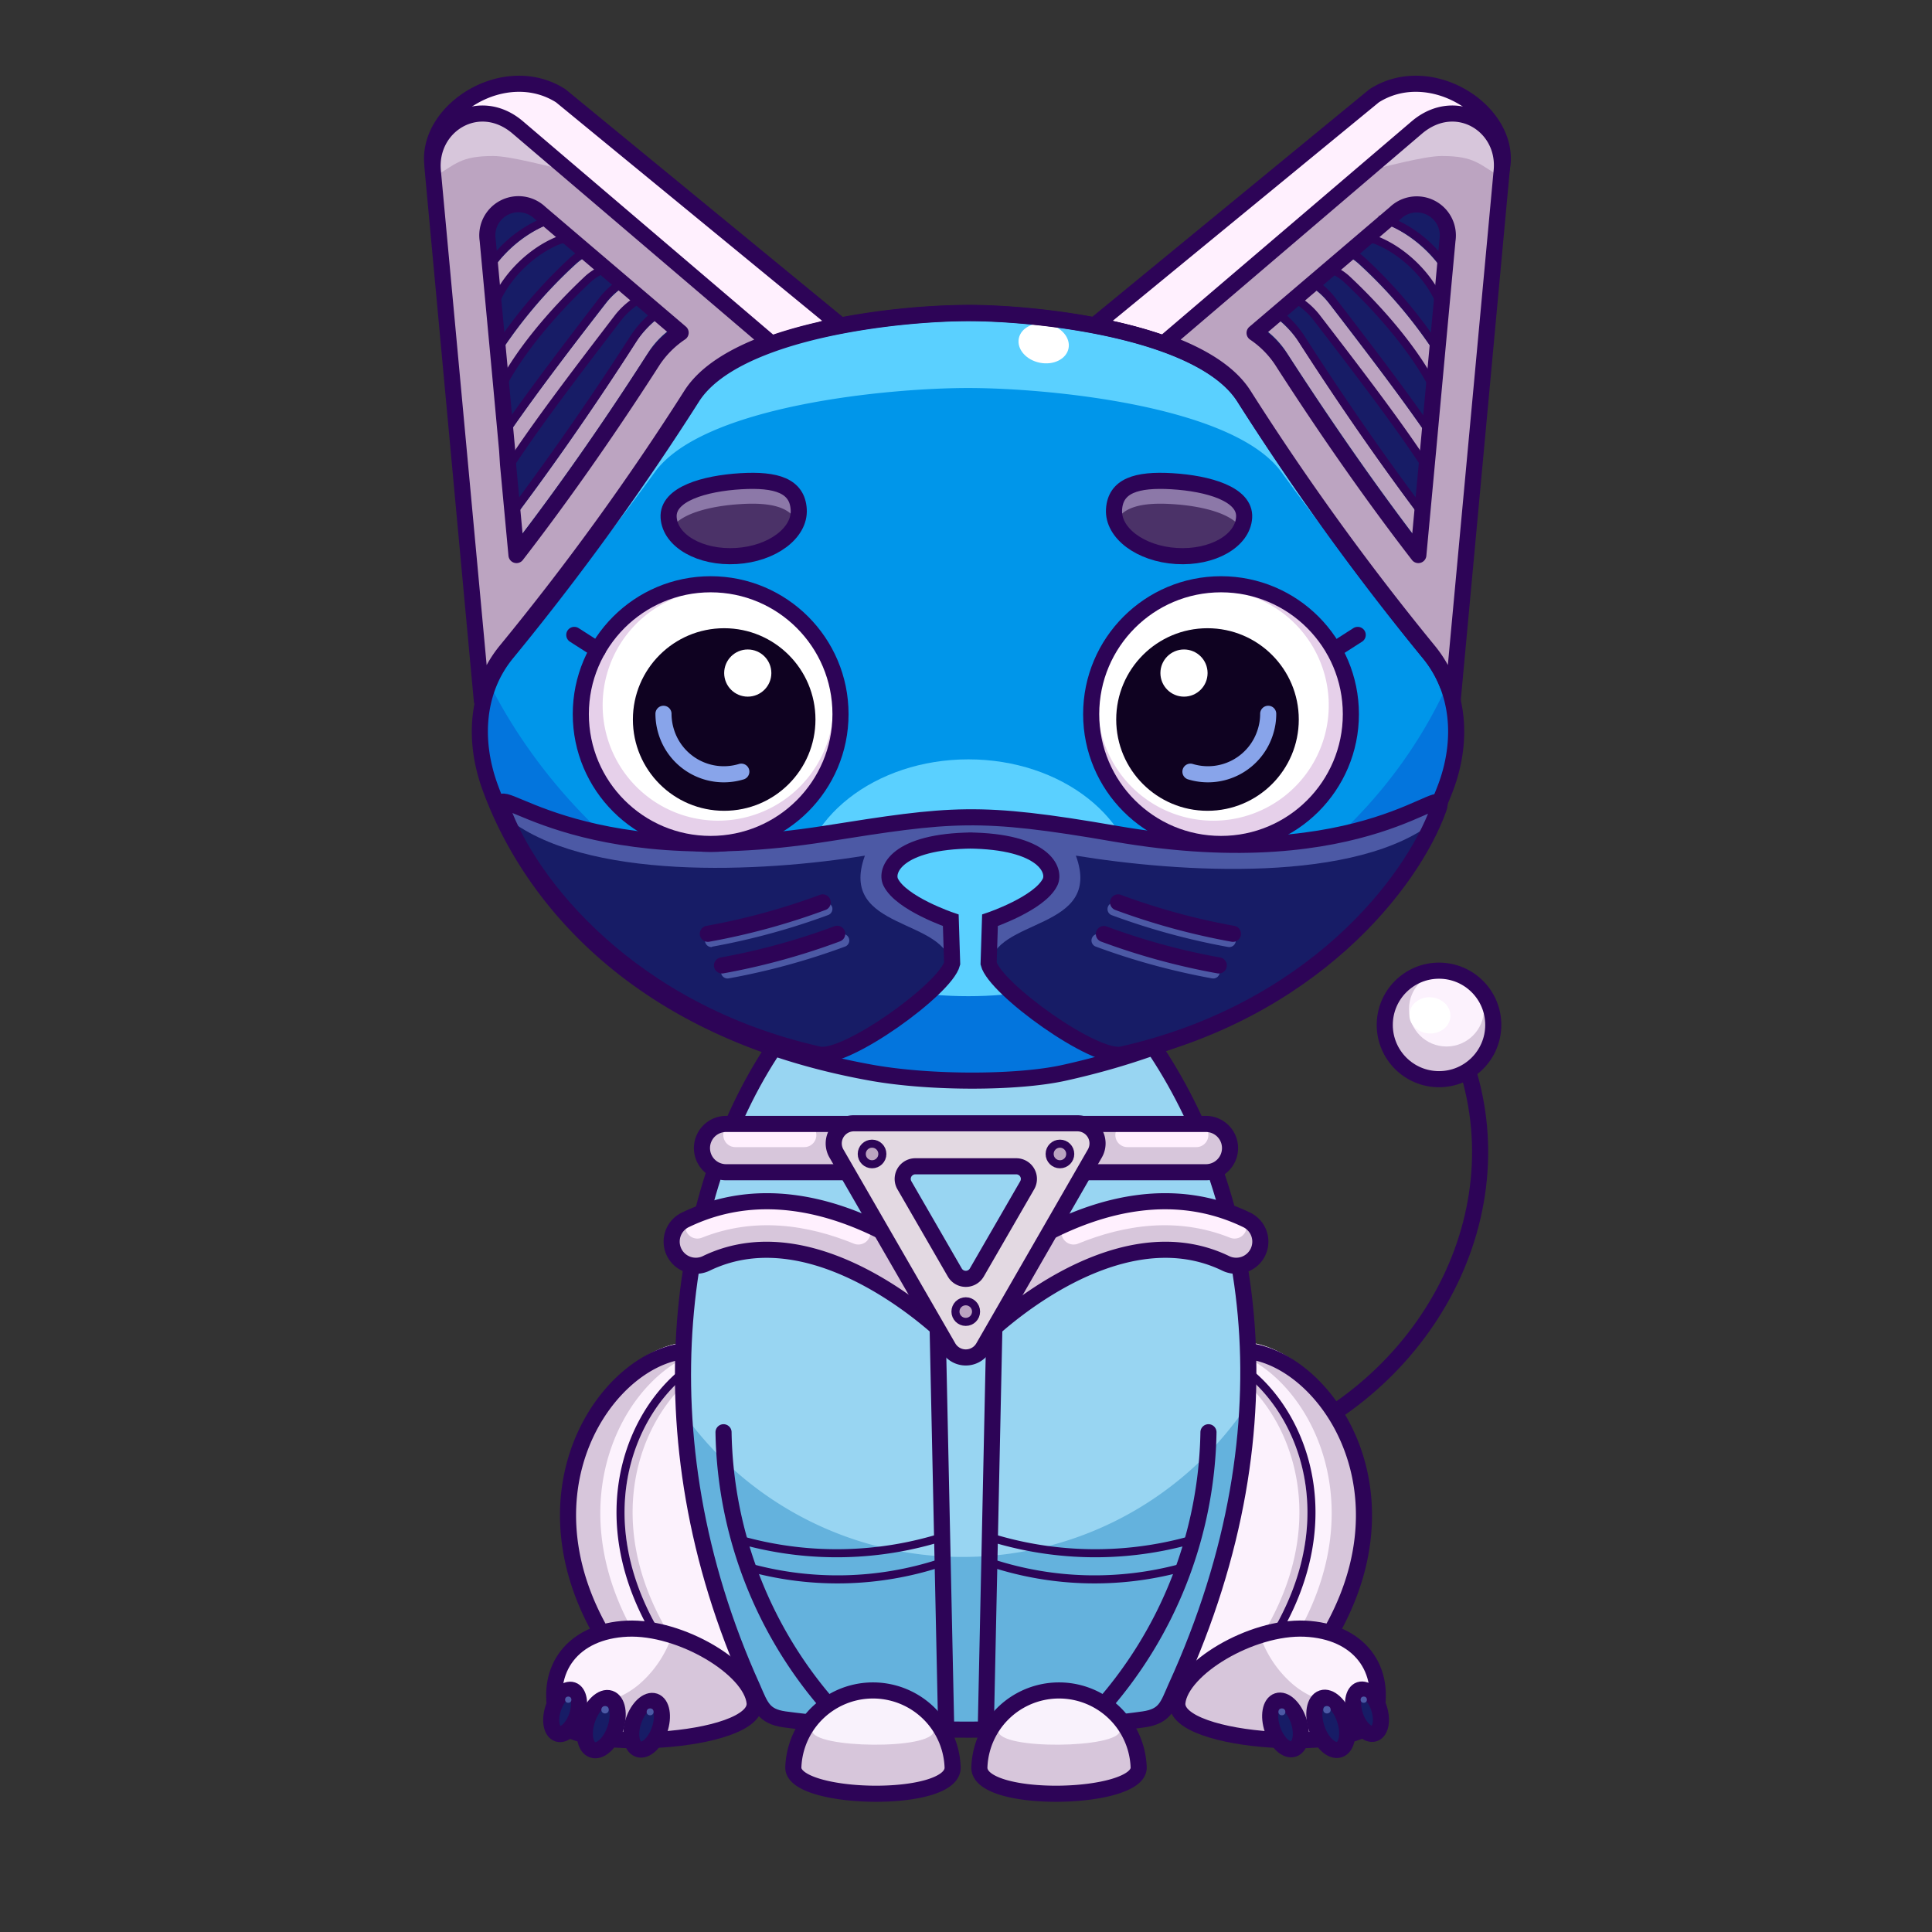 <svg xmlns="http://www.w3.org/2000/svg" viewBox="0 0 240 240">
  <rect x="0" y="0" width="240" height="240" fill="#333333" stroke="none"/>
  <svg id="tail" xmlns="http://www.w3.org/2000/svg" viewBox="0 0 240 240"><defs><style>.prefix_2Thpm7TOFZ_cls-1{fill:#d7c6db;}.prefix_2Thpm7TOFZ_cls-2{fill:#fcf2fd;}.prefix_2Thpm7TOFZ_cls-3{fill:#fff;}.prefix_2Thpm7TOFZ_cls-4{fill:none;stroke:#2d0457;stroke-miterlimit:10;stroke-width:2px;}</style></defs><g id="_02" data-name="02"><circle class="prefix_2Thpm7TOFZ_cls-1" cx="178.76" cy="127.38" r="6.74"/><circle class="prefix_2Thpm7TOFZ_cls-2" cx="179.69" cy="125.34" r="4.66"/><ellipse class="prefix_2Thpm7TOFZ_cls-3" cx="177.61" cy="126.13" rx="2.25" ry="2.55" transform="translate(39.68 294.73) rotate(-86.09)"/><path class="prefix_2Thpm7TOFZ_cls-4" d="M182.23,132.61c6.3,19.7-6.17,41.33-27.5,48.16"/><circle class="prefix_2Thpm7TOFZ_cls-4" cx="178.76" cy="127.32" r="6.74"/></g></svg>
<svg id="ears" xmlns="http://www.w3.org/2000/svg" viewBox="0 0 240 240"><defs><style>.prefix_9sUIyEzB4o_cls-1{fill:#fff0fe;}.prefix_9sUIyEzB4o_cls-2,.prefix_9sUIyEzB4o_cls-6,.prefix_9sUIyEzB4o_cls-7,.prefix_9sUIyEzB4o_cls-8{fill:none;stroke-linejoin:round;}.prefix_9sUIyEzB4o_cls-2,.prefix_9sUIyEzB4o_cls-7,.prefix_9sUIyEzB4o_cls-8{stroke:#2d0457;}.prefix_9sUIyEzB4o_cls-2,.prefix_9sUIyEzB4o_cls-6,.prefix_9sUIyEzB4o_cls-7{stroke-linecap:round;}.prefix_9sUIyEzB4o_cls-2,.prefix_9sUIyEzB4o_cls-6{stroke-width:2px;}.prefix_9sUIyEzB4o_cls-3{fill:#bca4c1;}.prefix_9sUIyEzB4o_cls-4{fill:#d7c6db;}.prefix_9sUIyEzB4o_cls-5{fill:#171c66;}.prefix_9sUIyEzB4o_cls-6{stroke:#bca4c1;}</style></defs><g id="_05" data-name="05"><path class="prefix_9sUIyEzB4o_cls-1" d="M170.7,11.9,135.94,40.44c7.8,1.49,15.6,4.21,18.59,8.89a328.35,328.35,0,0,0,22.12,30.74l10-59.67C187.34,13.62,177.61,7.48,170.7,11.9Z"/><path class="prefix_9sUIyEzB4o_cls-2" d="M170.7,11.9,135.94,40.44c7.8,1.49,15.6,4.21,18.59,8.89a328.35,328.35,0,0,0,22.12,30.74l10-59.67C187.34,13.62,177.61,7.48,170.7,11.9Z"/><path class="prefix_9sUIyEzB4o_cls-3" d="M176,15.84,144.89,42.39l0,.18c4.25,1.56,7.81,3.67,9.61,6.5a326.53,326.53,0,0,0,22.95,31.76,14.48,14.48,0,0,1,3,6.23l6.08-65.7C187.19,15.59,180.89,11.68,176,15.84Z"/><path class="prefix_9sUIyEzB4o_cls-4" d="M179.1,19.38c4.14,0,4.66,1.06,7.42,2.65l.06-.67c.61-5.77-5.69-9.68-10.55-5.52l-6.27,5.35C171.91,20.79,176.84,19.38,179.1,19.38Z"/><path class="prefix_9sUIyEzB4o_cls-2" d="M176,15.84,144.89,42.39l0,.18c4.25,1.56,7.81,3.67,9.61,6.5a326.53,326.53,0,0,0,22.95,31.76,14.48,14.48,0,0,1,3,6.23l6.08-65.7C187.19,15.59,180.89,11.68,176,15.84Z"/><path class="prefix_9sUIyEzB4o_cls-5" d="M159.19,44.7c6.42,10,12.26,18.12,17,24.25l3.62-39.13a3.86,3.86,0,0,0-6.48-3.39l-17.48,14.9A12.27,12.27,0,0,1,159.19,44.7Z"/><path class="prefix_9sUIyEzB4o_cls-6" d="M170.78,28.51a4.41,4.41,0,0,1,1.15.27A15.28,15.28,0,0,1,179,35.1"/><path class="prefix_9sUIyEzB4o_cls-6" d="M166.36,32.41a6.16,6.16,0,0,1,1.77,1.12,57.42,57.42,0,0,1,10,12"/><path class="prefix_9sUIyEzB4o_cls-6" d="M162.11,36.31a8.65,8.65,0,0,1,2.21,2c5,6.5,9.65,12.58,13.05,17.66"/><path class="prefix_9sUIyEzB4o_cls-6" d="M157.55,40a11.92,11.92,0,0,1,3,3.07c6,9.29,11.41,16.94,15.93,22.89"/><path class="prefix_9sUIyEzB4o_cls-2" d="M159.19,44.7c6.42,10,12.26,18.12,17,24.25l.28-3,.77-8.27.16-1.71.93-10.12,1.48-16a3.86,3.86,0,0,0-6.48-3.39l-17.48,14.9A12.27,12.27,0,0,1,159.19,44.7Z"/><path class="prefix_9sUIyEzB4o_cls-7" d="M169.4,29.59a4.63,4.63,0,0,1,1.69.3c3.7,1.5,7.33,5.28,8.26,9.14"/><path class="prefix_9sUIyEzB4o_cls-7" d="M165,33.31a6.86,6.86,0,0,1,2.25,1.32c4.64,4.34,9,9.57,11.17,14.19"/><path class="prefix_9sUIyEzB4o_cls-7" d="M160.66,37a9.38,9.38,0,0,1,2.81,2.34c5.53,7.18,10.62,13.84,14.07,19.22"/><path class="prefix_9sUIyEzB4o_cls-7" d="M155.82,41.33a12.27,12.27,0,0,1,3.37,3.37c6.42,10,12.26,18.12,17,24.25"/><path class="prefix_9sUIyEzB4o_cls-8" d="M171.26,27.32a4.67,4.67,0,0,1,1.69.3,15.24,15.24,0,0,1,6.86,5.9"/><path class="prefix_9sUIyEzB4o_cls-8" d="M166.89,31a6.86,6.86,0,0,1,2.25,1.32,59.53,59.53,0,0,1,9.55,11.26"/><path class="prefix_9sUIyEzB4o_cls-8" d="M162.52,34.77a9.38,9.38,0,0,1,2.81,2.34c4.61,6,8.91,11.61,12.21,16.42"/><path class="prefix_9sUIyEzB4o_cls-8" d="M158.15,38.49a12.45,12.45,0,0,1,3.38,3.37c5.7,8.9,10.95,16.29,15.35,22.13"/><path class="prefix_9sUIyEzB4o_cls-1" d="M69.66,11.9l34.76,28.54c-7.8,1.49-15.6,4.21-18.59,8.89A328.35,328.35,0,0,1,63.71,80.07l-10-59.67C53,13.62,62.74,7.48,69.66,11.9Z"/><path class="prefix_9sUIyEzB4o_cls-2" d="M69.66,11.9l34.76,28.54c-7.8,1.49-15.6,4.21-18.59,8.89A328.35,328.35,0,0,1,63.71,80.07l-10-59.67C53,13.62,62.74,7.48,69.66,11.9Z"/><path class="prefix_9sUIyEzB4o_cls-3" d="M64.33,15.84,95.47,42.39l0,.18c-4.25,1.56-7.81,3.67-9.61,6.5a324.49,324.49,0,0,1-23,31.76,14.71,14.71,0,0,0-3,6.23l-6.08-65.7C53.17,15.59,59.47,11.68,64.33,15.84Z"/><path class="prefix_9sUIyEzB4o_cls-4" d="M61.26,19.38c-4.14,0-4.67,1.06-7.42,2.65l-.07-.67c-.6-5.77,5.7-9.68,10.56-5.52l6.27,5.35C68.45,20.79,63.52,19.38,61.26,19.38Z"/><path class="prefix_9sUIyEzB4o_cls-2" d="M64.33,15.84,95.47,42.39l0,.18c-4.25,1.56-7.81,3.67-9.61,6.5a324.49,324.49,0,0,1-23,31.76,14.71,14.71,0,0,0-3,6.23l-6.08-65.7C53.17,15.59,59.47,11.68,64.33,15.84Z"/><path class="prefix_9sUIyEzB4o_cls-5" d="M81.16,44.7c-6.41,10-12.26,18.12-17,24.25L60.57,29.82a3.87,3.87,0,0,1,6.49-3.39l17.48,14.9A12.45,12.45,0,0,0,81.16,44.7Z"/><path class="prefix_9sUIyEzB4o_cls-6" d="M69.58,28.51a4.58,4.58,0,0,0-1.16.27,15.31,15.31,0,0,0-7.1,6.32"/><path class="prefix_9sUIyEzB4o_cls-6" d="M74,32.41a6.16,6.16,0,0,0-1.77,1.12,57.42,57.42,0,0,0-10,12"/><path class="prefix_9sUIyEzB4o_cls-6" d="M78.25,36.31a8.65,8.65,0,0,0-2.21,2C71,44.78,66.39,50.86,63,55.94"/><path class="prefix_9sUIyEzB4o_cls-6" d="M82.81,40a11.75,11.75,0,0,0-3,3.07C73.9,52.32,68.43,60,63.92,65.92"/><path class="prefix_9sUIyEzB4o_cls-2" d="M81.16,44.7c-6.41,10-12.26,18.12-17,24.25l-.28-3-.77-8.27L63,55.94l-.93-10.12-1.49-16a3.87,3.87,0,0,1,6.49-3.39l17.48,14.9A12.45,12.45,0,0,0,81.16,44.7Z"/><path class="prefix_9sUIyEzB4o_cls-7" d="M71,29.59a4.63,4.63,0,0,0-1.69.3c-3.7,1.5-7.33,5.28-8.26,9.14"/><path class="prefix_9sUIyEzB4o_cls-7" d="M75.33,33.31a6.76,6.76,0,0,0-2.25,1.32c-4.64,4.34-9,9.57-11.17,14.19"/><path class="prefix_9sUIyEzB4o_cls-7" d="M79.7,37a9.56,9.56,0,0,0-2.82,2.34C71.35,46.56,66.27,53.22,62.82,58.6"/><path class="prefix_9sUIyEzB4o_cls-7" d="M84.54,41.33a12.45,12.45,0,0,0-3.38,3.37c-6.41,10-12.26,18.12-17,24.25"/><path class="prefix_9sUIyEzB4o_cls-8" d="M69.1,27.32a4.63,4.63,0,0,0-1.69.3,15.24,15.24,0,0,0-6.86,5.9"/><path class="prefix_9sUIyEzB4o_cls-8" d="M73.47,31a6.86,6.86,0,0,0-2.25,1.32,59.53,59.53,0,0,0-9.55,11.26"/><path class="prefix_9sUIyEzB4o_cls-8" d="M77.84,34.77A9.56,9.56,0,0,0,75,37.11c-4.6,6-8.9,11.61-12.2,16.42"/><path class="prefix_9sUIyEzB4o_cls-8" d="M82.21,38.49a12.45,12.45,0,0,0-3.38,3.37c-5.7,8.9-11,16.29-15.35,22.13"/></g></svg>
<svg id="legs" xmlns="http://www.w3.org/2000/svg" viewBox="0 0 240 240"><defs><style>.prefix_Eybd4-OdcC_cls-1{fill:#fcf2fd;}.prefix_Eybd4-OdcC_cls-2{fill:#d7c6db;}.prefix_Eybd4-OdcC_cls-3,.prefix_Eybd4-OdcC_cls-4,.prefix_Eybd4-OdcC_cls-5{fill:none;}.prefix_Eybd4-OdcC_cls-3,.prefix_Eybd4-OdcC_cls-5{stroke:#2d0457;stroke-linecap:round;stroke-linejoin:round;}.prefix_Eybd4-OdcC_cls-3{stroke-width:2px;}.prefix_Eybd4-OdcC_cls-4{stroke:#d7c6db;stroke-miterlimit:10;}.prefix_Eybd4-OdcC_cls-6{fill:#171c66;}.prefix_Eybd4-OdcC_cls-7{fill:#4c59a5;}</style></defs><g id="_03" data-name="03"><path class="prefix_Eybd4-OdcC_cls-1" d="M160.75,208.21c.47-.56.92-1.11,1.34-1.67l.49-.65c.24-.32.48-.64.7-1s.41-.58.6-.87.25-.38.37-.58c11.69-18.21,1.29-34.49-8.23-36.54a16.75,16.75,0,0,0-3.92-.37h0q-.47,0-.93,0L138.1,208l22.64.21h0Z"/><path class="prefix_Eybd4-OdcC_cls-2" d="M156,166.93a16.75,16.75,0,0,0-3.92-.37q-.47,0-.93,0l-.29.94c.51.06,1,.14,1.53.25,9.24,2.05,19.35,18.34,8,36.55-.12.19-.24.39-.37.58s-.38.58-.58.87-.44.64-.68,1l-.47.65-.62.79,3.05,0h0c.47-.56.92-1.11,1.34-1.67l.49-.65c.24-.32.48-.64.7-1s.41-.58.6-.87.25-.38.37-.58C175.94,185.26,165.54,169,156,166.93Z"/><path class="prefix_Eybd4-OdcC_cls-3" d="M151.17,167.62A17.23,17.23,0,0,1,156,168c10.34,2.23,21.75,21.25,4.72,41.29"/><path class="prefix_Eybd4-OdcC_cls-4" d="M143.63,167.3a17.26,17.26,0,0,1,4.85.34c10.33,2.23,21.75,21.25,4.72,41.29"/><path class="prefix_Eybd4-OdcC_cls-5" d="M144.63,167.3a17.26,17.26,0,0,1,4.85.34c10.33,2.23,21.75,21.25,4.72,41.29"/><path class="prefix_Eybd4-OdcC_cls-1" d="M146.26,211.49c-.55,5.19,23.32,6.45,24.52,1.91,1.6-6.11-2-10.78-8.68-11.08S146.71,207.29,146.26,211.49Z"/><path class="prefix_Eybd4-OdcC_cls-2" d="M156.52,203.16a13.86,13.86,0,0,0,4.13,6.11c3.33,2.77,7.48,3,10.46.53a10.59,10.59,0,0,1-.33,3.6c-1.2,4.54-25.07,3.28-24.52-1.91C146.59,208.42,151.38,204.78,156.52,203.16Z"/><path class="prefix_Eybd4-OdcC_cls-3" d="M146.26,211.49c-.55,5.19,23.32,6.45,24.52,1.91,1.6-6.11-2-10.78-8.68-11.08S146.71,207.29,146.26,211.49Z"/><ellipse class="prefix_Eybd4-OdcC_cls-6" cx="169.8" cy="212.65" rx="1.55" ry="2.86" transform="translate(-59.02 65.37) rotate(-18.63)"/><ellipse class="prefix_Eybd4-OdcC_cls-3" cx="169.8" cy="212.65" rx="1.55" ry="2.86" transform="translate(-59.02 65.37) rotate(-18.63)"/><circle class="prefix_Eybd4-OdcC_cls-7" cx="169.41" cy="211.14" r="0.39"/><ellipse class="prefix_Eybd4-OdcC_cls-6" cx="159.68" cy="214.3" rx="1.71" ry="3.14" transform="translate(-60.08 62.22) rotate(-18.63)"/><ellipse class="prefix_Eybd4-OdcC_cls-3" cx="159.68" cy="214.3" rx="1.71" ry="3.14" transform="translate(-60.08 62.22) rotate(-18.63)"/><circle class="prefix_Eybd4-OdcC_cls-7" cx="159.24" cy="212.65" r="0.43"/><ellipse class="prefix_Eybd4-OdcC_cls-6" cx="165.3" cy="214.16" rx="1.83" ry="3.37" transform="translate(-59.74 64.01) rotate(-18.63)"/><ellipse class="prefix_Eybd4-OdcC_cls-3" cx="165.3" cy="214.16" rx="1.83" ry="3.37" transform="translate(-59.74 64.01) rotate(-18.63)"/><circle class="prefix_Eybd4-OdcC_cls-7" cx="164.84" cy="212.39" r="0.46"/><path class="prefix_Eybd4-OdcC_cls-1" d="M79.25,208.21c-.47-.56-.92-1.11-1.34-1.67l-.49-.65c-.24-.32-.48-.64-.7-1s-.41-.58-.6-.87-.25-.38-.37-.58C64.06,185.26,74.46,169,84,166.93a16.75,16.75,0,0,1,3.92-.37h0q.46,0,.93,0L101.9,208l-22.64.21h0Z"/><path class="prefix_Eybd4-OdcC_cls-2" d="M84,166.93a16.75,16.75,0,0,1,3.92-.37q.46,0,.93,0l.29.94c-.51.06-1,.14-1.53.25-9.24,2.05-19.35,18.34-8,36.55.12.19.24.39.37.58s.38.58.58.87.44.64.68,1l.47.65.62.79-3,0h0c-.47-.56-.92-1.11-1.34-1.67l-.49-.65c-.24-.32-.48-.64-.7-1s-.41-.58-.6-.87-.25-.38-.37-.58C64.06,185.26,74.46,169,84,166.93Z"/><path class="prefix_Eybd4-OdcC_cls-3" d="M88.83,167.62A17.23,17.23,0,0,0,84,168c-10.34,2.23-21.75,21.25-4.72,41.29"/><path class="prefix_Eybd4-OdcC_cls-4" d="M96.37,167.3a17.26,17.26,0,0,0-4.85.34c-10.33,2.23-21.75,21.25-4.72,41.29"/><path class="prefix_Eybd4-OdcC_cls-5" d="M95.37,167.3a17.26,17.26,0,0,0-4.85.34c-10.33,2.23-21.75,21.25-4.72,41.29"/><path class="prefix_Eybd4-OdcC_cls-1" d="M93.74,211.49c.55,5.19-23.32,6.45-24.52,1.91-1.6-6.11,2-10.78,8.68-11.08S93.29,207.29,93.74,211.49Z"/><path class="prefix_Eybd4-OdcC_cls-2" d="M83.48,203.16a13.86,13.86,0,0,1-4.13,6.11c-3.33,2.77-7.48,3-10.46.53a10.59,10.59,0,0,0,.33,3.6c1.2,4.54,25.07,3.28,24.52-1.91C93.41,208.42,88.62,204.78,83.48,203.16Z"/><path class="prefix_Eybd4-OdcC_cls-3" d="M93.74,211.49c.55,5.19-23.32,6.45-24.52,1.91-1.6-6.11,2-10.78,8.68-11.08S93.29,207.29,93.74,211.49Z"/><ellipse class="prefix_Eybd4-OdcC_cls-6" cx="70.2" cy="212.65" rx="2.86" ry="1.55" transform="translate(-153.73 211.25) rotate(-71.37)"/><ellipse class="prefix_Eybd4-OdcC_cls-3" cx="70.2" cy="212.65" rx="2.86" ry="1.55" transform="translate(-153.73 211.25) rotate(-71.37)"/><circle class="prefix_Eybd4-OdcC_cls-7" cx="70.59" cy="211.14" r="0.39"/><ellipse class="prefix_Eybd4-OdcC_cls-6" cx="80.32" cy="214.3" rx="3.14" ry="1.71" transform="translate(-148.41 221.97) rotate(-71.37)"/><ellipse class="prefix_Eybd4-OdcC_cls-3" cx="80.32" cy="214.3" rx="3.14" ry="1.71" transform="translate(-148.41 221.97) rotate(-71.37)"/><circle class="prefix_Eybd4-OdcC_cls-7" cx="80.76" cy="212.65" r="0.43"/><ellipse class="prefix_Eybd4-OdcC_cls-6" cx="74.7" cy="214.16" rx="3.37" ry="1.83" transform="translate(-152.11 216.55) rotate(-71.37)"/><ellipse class="prefix_Eybd4-OdcC_cls-3" cx="74.7" cy="214.16" rx="3.37" ry="1.83" transform="translate(-152.11 216.55) rotate(-71.37)"/><circle class="prefix_Eybd4-OdcC_cls-7" cx="75.16" cy="212.39" r="0.46"/></g></svg>
<svg id="body" xmlns="http://www.w3.org/2000/svg" viewBox="0 0 240 240"><defs><style>.prefix_ktMjQWmqav_cls-1{fill:#98d5f2;}.prefix_ktMjQWmqav_cls-2{fill:#64b2dd;}.prefix_ktMjQWmqav_cls-3{fill:none;stroke:#2d0457;stroke-linecap:round;stroke-linejoin:round;stroke-width:2px;}</style></defs><g id="_02" data-name="02"><path class="prefix_ktMjQWmqav_cls-1" d="M97.45,128.28c-12,17.69-17.3,44.53-5.5,77.82.83,2.34,1.64,6.49,4.27,6.86,12.8,1.78,36.29,1.6,47.17,0,2.63-.39,3.37-2.81,4.2-5.16,11.86-33.45,6.55-62.11-5.61-79.78"/><path class="prefix_ktMjQWmqav_cls-2" d="M119.56,193.41A42.57,42.57,0,0,1,85.3,176.14a111.33,111.33,0,0,0,6.44,30.23c.83,2.35,1.63,6.49,4.26,6.86,12.8,1.79,36.29,1.61,47.18,0,2.63-.39,3.36-2.81,4.19-5.15A112.41,112.41,0,0,0,153.91,176,42.57,42.57,0,0,1,119.56,193.41Z"/><path class="prefix_ktMjQWmqav_cls-3" d="M96.79,129.23c-12.39,17.69-17.69,48.7-3.31,80.43,1,2.28,1.34,3.56,4,3.93,13.18,1.79,33.36,1.61,44.57,0,2.7-.39,3-1.66,4-3.93,15.38-33.64,9-63-3.49-80.69"/></g></svg>
<svg id="hands" xmlns="http://www.w3.org/2000/svg" viewBox="0 0 240 240"><defs><style>.prefix_wdzPO0qKHy_cls-1,.prefix_wdzPO0qKHy_cls-2,.prefix_wdzPO0qKHy_cls-5{fill:none;stroke:#2d0457;}.prefix_wdzPO0qKHy_cls-1,.prefix_wdzPO0qKHy_cls-2{stroke-linecap:round;stroke-linejoin:round;}.prefix_wdzPO0qKHy_cls-2,.prefix_wdzPO0qKHy_cls-5{stroke-width:2px;}.prefix_wdzPO0qKHy_cls-3{fill:#d7c6db;}.prefix_wdzPO0qKHy_cls-4{fill:#f9f2fc;}.prefix_wdzPO0qKHy_cls-5{stroke-miterlimit:10;}</style></defs><g id="_02" data-name="02"><g id="_02-2" data-name="02"><path class="prefix_wdzPO0qKHy_cls-1" d="M93.4,194.8a41.14,41.14,0,0,0,23.23-.58"/><path class="prefix_wdzPO0qKHy_cls-1" d="M92.6,191.46a43.91,43.91,0,0,0,24.82-.63"/><path class="prefix_wdzPO0qKHy_cls-2" d="M103.49,212.47a52.91,52.91,0,0,1-13.61-34.55"/><path class="prefix_wdzPO0qKHy_cls-3" d="M118.34,219.58c0,4.55-19.79,4.1-19.79,0a9.9,9.9,0,0,1,19.79,0Z"/><path class="prefix_wdzPO0qKHy_cls-4" d="M116,215c0,2.43-15.09,2.19-15.09,0,0-2.92,3.37-5.28,7.54-5.28S116,212.05,116,215Z"/><path class="prefix_wdzPO0qKHy_cls-5" d="M118.34,219.58c0,4.55-19.79,4.1-19.79,0a9.9,9.9,0,0,1,19.79,0Z"/><line class="prefix_wdzPO0qKHy_cls-2" x1="116.46" y1="164.12" x2="117.56" y2="215.62"/></g><g id="_02-3" data-name="02"><path class="prefix_wdzPO0qKHy_cls-1" d="M146.6,194.8a41.14,41.14,0,0,1-23.23-.58"/><path class="prefix_wdzPO0qKHy_cls-1" d="M147.4,191.46a43.91,43.91,0,0,1-24.82-.63"/><path class="prefix_wdzPO0qKHy_cls-2" d="M136.51,212.47a52.91,52.91,0,0,0,13.61-34.55"/><path class="prefix_wdzPO0qKHy_cls-3" d="M121.66,219.58c0,4.55,19.79,4.1,19.79,0a9.9,9.9,0,0,0-19.79,0Z"/><path class="prefix_wdzPO0qKHy_cls-4" d="M124,215c0,2.43,15.09,2.19,15.09,0,0-2.92-3.37-5.28-7.54-5.28S124,212.05,124,215Z"/><path class="prefix_wdzPO0qKHy_cls-5" d="M121.66,219.58c0,4.55,19.79,4.1,19.79,0a9.9,9.9,0,0,0-19.79,0Z"/><line class="prefix_wdzPO0qKHy_cls-2" x1="123.54" y1="164.12" x2="122.44" y2="215.62"/></g></g></svg>
<svg id="necklace" xmlns="http://www.w3.org/2000/svg" viewBox="0 0 240 240"><defs><style>.prefix_yhYZ6I9-fF_cls-1{fill:#d7c6db;}.prefix_yhYZ6I9-fF_cls-2,.prefix_yhYZ6I9-fF_cls-3,.prefix_yhYZ6I9-fF_cls-6{fill:none;}.prefix_yhYZ6I9-fF_cls-2{stroke:#fff0fe;stroke-width:3px;}.prefix_yhYZ6I9-fF_cls-2,.prefix_yhYZ6I9-fF_cls-3{stroke-linecap:round;stroke-linejoin:round;}.prefix_yhYZ6I9-fF_cls-3,.prefix_yhYZ6I9-fF_cls-6{stroke:#2d0457;}.prefix_yhYZ6I9-fF_cls-3{stroke-width:2px;}.prefix_yhYZ6I9-fF_cls-4{fill:#e3d9e2;}.prefix_yhYZ6I9-fF_cls-5{fill:#bca4c1;}.prefix_yhYZ6I9-fF_cls-6{stroke-miterlimit:10;}</style></defs><g id="_06" data-name="06"><path class="prefix_yhYZ6I9-fF_cls-1" d="M120,167.06a3,3,0,0,1-2.11-.87,3,3,0,0,1,0-4.24c.77-.78,19.07-19,36.9-10.45a3,3,0,1,1-2.59,5.41c-14-6.71-29.88,9.1-30,9.26A3,3,0,0,1,120,167.06Z"/><path class="prefix_yhYZ6I9-fF_cls-2" d="M133.36,153.1c5.92-2.42,12.94-3.56,20-.74"/><path class="prefix_yhYZ6I9-fF_cls-3" d="M120,167.06a3,3,0,0,1-2.11-.87,3,3,0,0,1,0-4.24c.77-.78,19.07-19,36.9-10.45a3,3,0,1,1-2.59,5.41c-14-6.71-29.88,9.1-30,9.26A3,3,0,0,1,120,167.06Z"/><path class="prefix_yhYZ6I9-fF_cls-1" d="M149.8,145.62H134.35a3,3,0,0,1,0-6H149.8a3,3,0,0,1,0,6Z"/><line class="prefix_yhYZ6I9-fF_cls-2" x1="140.05" y1="141" x2="148.61" y2="141"/><path class="prefix_yhYZ6I9-fF_cls-3" d="M149.8,145.62H134.35a3,3,0,0,1,0-6H149.8a3,3,0,0,1,0,6Z"/><path class="prefix_yhYZ6I9-fF_cls-1" d="M120,167.06a3,3,0,0,0,2.11-.87,3,3,0,0,0,0-4.24c-.77-.78-19.07-19-36.9-10.45a3,3,0,1,0,2.59,5.41c14-6.71,29.88,9.1,30,9.26A3,3,0,0,0,120,167.06Z"/><path class="prefix_yhYZ6I9-fF_cls-2" d="M106.63,153.1c-5.92-2.42-12.94-3.56-20-.74"/><path class="prefix_yhYZ6I9-fF_cls-3" d="M120,167.06a3,3,0,0,0,2.11-.87,3,3,0,0,0,0-4.24c-.77-.78-19.07-19-36.9-10.45a3,3,0,1,0,2.59,5.41c14-6.71,29.88,9.1,30,9.26A3,3,0,0,0,120,167.06Z"/><path class="prefix_yhYZ6I9-fF_cls-1" d="M90.2,145.62h15.45a3,3,0,0,0,0-6H90.2a3,3,0,0,0,0,6Z"/><line class="prefix_yhYZ6I9-fF_cls-2" x1="91.35" y1="141" x2="99.91" y2="141"/><path class="prefix_yhYZ6I9-fF_cls-3" d="M90.2,145.62h15.45a3,3,0,0,0,0-6H90.2a3,3,0,0,0,0,6Z"/><path class="prefix_yhYZ6I9-fF_cls-4" d="M103.91,143.3l13.89,24.07a2.51,2.51,0,0,0,4.35,0L136,143.3a2.5,2.5,0,0,0-2.17-3.76H106.08A2.5,2.5,0,0,0,103.91,143.3Zm11.41,1.58h9.31a2.5,2.5,0,0,1,2.17,3.75l-4.65,8.06a2.51,2.51,0,0,1-4.35,0l-4.65-8.06A2.5,2.5,0,0,1,115.32,144.88Z"/><path class="prefix_yhYZ6I9-fF_cls-3" d="M103.91,143.3l13.89,24.07a2.51,2.51,0,0,0,4.35,0L136,143.3a2.5,2.5,0,0,0-2.17-3.76H106.08A2.5,2.5,0,0,0,103.91,143.3Zm9.81,1.58h12.51a1.57,1.57,0,0,1,1.37,2.36l-6.26,10.84a1.58,1.58,0,0,1-2.73,0l-6.26-10.84A1.57,1.57,0,0,1,113.72,144.88Z"/><circle class="prefix_yhYZ6I9-fF_cls-5" cx="131.67" cy="143.35" r="1.28"/><circle class="prefix_yhYZ6I9-fF_cls-5" cx="119.97" cy="162.93" r="1.28"/><circle class="prefix_yhYZ6I9-fF_cls-5" cx="108.33" cy="143.35" r="1.28"/><circle class="prefix_yhYZ6I9-fF_cls-6" cx="131.67" cy="143.35" r="1.28"/><circle class="prefix_yhYZ6I9-fF_cls-6" cx="119.97" cy="162.93" r="1.28"/><circle class="prefix_yhYZ6I9-fF_cls-6" cx="108.33" cy="143.35" r="1.28"/></g></svg>
<svg id="head" xmlns="http://www.w3.org/2000/svg" viewBox="0 0 240 240"><defs><style>.prefix_YVCVsU8jTk_cls-1{fill:#0096ea;}.prefix_YVCVsU8jTk_cls-2{fill:#0375dd;}.prefix_YVCVsU8jTk_cls-3{fill:#5ad0ff;}.prefix_YVCVsU8jTk_cls-4{fill:#fff;}.prefix_YVCVsU8jTk_cls-5{fill:none;stroke:#2d0457;stroke-linecap:round;stroke-linejoin:round;stroke-width:2px;}</style></defs><g id="_01" data-name="01"><path class="prefix_YVCVsU8jTk_cls-1" d="M177.9,82.38a3.45,3.45,0,0,1-.77-1.72,327.5,327.5,0,0,1-22.6-31.33c-5.27-8.24-25.48-10.44-34.27-10.43S91.27,41.09,86,49.33A326.87,326.87,0,0,1,63.58,80.44c-1.61,4.3-4.14,5.23-4.47,9.8,0,.28,1.7,4.08,1.72,4.36.55,2.22,1.19,4.43,1.86,6.62,6.13,11.13,19,26,45.66,32.05a55.67,55.67,0,0,0,23.83,0c29.52-6.77,42.2-24.27,47.44-35.55C180.73,92.37,181.29,86.45,177.9,82.38Z"/><path class="prefix_YVCVsU8jTk_cls-2" d="M179.62,85.42c-5.23,11.28-17.9,28.8-47.44,35.57a55.67,55.67,0,0,1-23.83,0c-28.17-6.46-41.94-24.88-47.61-36.16-.46,2.22-1.46,3.13-1.63,5.41,0,.27,1.7,4.09,1.72,4.35.55,2.23,1.19,4.44,1.86,6.64,6.13,11.12,19,25.94,45.66,32a55.67,55.67,0,0,0,23.83,0c29.52-6.77,42.2-24.27,47.44-35.55C180.47,93.58,181,89.11,179.62,85.42Z"/><path class="prefix_YVCVsU8jTk_cls-3" d="M174.89,77.9a335.92,335.92,0,0,1-20.36-28.57c-5.27-8.24-25.48-10.44-34.27-10.43S91.27,41.09,86,49.33C78.26,61.4,71.36,70.69,66.28,77.1c-.28.64-.57,1.27-.86,1.91,4.67-5.55,10.1-12.35,15.94-20.38,6-8.24,28.92-10.43,38.9-10.43s32.92,2.19,38.91,10.43,11.35,14.94,16.05,20.51C175.1,78.73,175,78.31,174.89,77.9Z"/><ellipse class="prefix_YVCVsU8jTk_cls-4" cx="129.64" cy="42.65" rx="2.45" ry="3.15" transform="translate(62.34 161.38) rotate(-78.66)"/><path class="prefix_YVCVsU8jTk_cls-5" d="M132.18,133.27c29.61-6.55,43-23.58,47.46-35.6,2.08-5.67,1.7-11.93-2.16-16.58a326.53,326.53,0,0,1-22.95-31.76c-5.27-8.24-25.48-10.44-34.27-10.43S91.27,41.09,86,49.33A324.81,324.81,0,0,1,63,81.09c-3.85,4.65-4.2,10.89-2.16,16.58,4.63,12.87,17.61,30.26,47.47,35.6C115.56,134.56,126.35,134.56,132.18,133.27Z"/><path class="prefix_YVCVsU8jTk_cls-3" d="M141.29,110.83c0,9.11-9.41,12.92-21,12.92s-21-3.81-21-12.92,9.41-16.5,21-16.5S141.29,101.72,141.29,110.83Z"/><path class="prefix_YVCVsU8jTk_cls-5" d="M179.81,85a14.41,14.41,0,0,0-2.33-3.94,326.53,326.53,0,0,1-22.95-31.76c-5.27-8.24-25.48-10.44-34.27-10.43a88.6,88.6,0,0,0-18,2"/></g></svg>
<svg id="mask" xmlns="http://www.w3.org/2000/svg" viewBox="0 0 240 240"><defs><style>.prefix_clVVf0D1zc_cls-1{fill:#4c59a5;}.prefix_clVVf0D1zc_cls-2{fill:#171c66;}.prefix_clVVf0D1zc_cls-3,.prefix_clVVf0D1zc_cls-4{fill:none;stroke:#2d0457;stroke-width:2px;}.prefix_clVVf0D1zc_cls-3{stroke-linecap:round;stroke-linejoin:round;}.prefix_clVVf0D1zc_cls-4{stroke-miterlimit:10;}</style></defs><g id="_03" data-name="03"><path class="prefix_clVVf0D1zc_cls-1" d="M120.59,100.86c-5.34.16-16.79,2.89-16.79,2.89-30.08,5.11-43.27-7.89-41.41-2.73,3.33,9.26,16.13,23.67,39.14,30.89,3.29,1,16-9.08,16.75-12.22l-.17-5.37s-6.22-2-7.46-4.73c-1-2.19.69-5.1,10.18-5.18"/><path class="prefix_clVVf0D1zc_cls-2" d="M107.44,106.29c-12.65,2.07-34.94,3.25-44.71-4.88,4.22,8.83,19.26,24.37,38.8,30.5,2.27.71,13.72-6.55,16.62-11.81C117.79,113.92,104,115.74,107.44,106.29Z"/><path class="prefix_clVVf0D1zc_cls-1" d="M88.39,117.65a.81.81,0,0,1-.8-.67.82.82,0,0,1,.67-.94,83.91,83.91,0,0,0,14.11-3.85.81.81,0,0,1,1,.47.82.82,0,0,1-.47,1,85.79,85.79,0,0,1-14.43,3.94Z"/><path class="prefix_clVVf0D1zc_cls-1" d="M90.38,121.55a.81.81,0,0,1-.13-1.61,83.91,83.91,0,0,0,14.11-3.85.81.81,0,1,1,.58,1.51,85.79,85.79,0,0,1-14.43,3.94Z"/><path class="prefix_clVVf0D1zc_cls-3" d="M89.69,119.93A83.69,83.69,0,0,0,104,116"/><path class="prefix_clVVf0D1zc_cls-3" d="M87.93,116a84,84,0,0,0,14.27-3.9"/><path class="prefix_clVVf0D1zc_cls-1" d="M120.5,100.86c5.34.16,16.79,2.89,16.79,2.89,31.78,5.11,43.26-7.89,41.41-2.73-3.33,9.26-16.13,23.67-39.14,30.89-3.29,1-16-9.08-16.75-12.22l.17-5.37s6.22-2,7.46-4.73c1-2.19-.69-5.1-10.18-5.18"/><path class="prefix_clVVf0D1zc_cls-2" d="M133.65,106.29c12.65,2.07,35.09,3.61,44.86-4.51-4.22,8.83-19.41,24-38.95,30.13-2.27.71-13.72-6.55-16.62-11.81C123.3,113.92,137.11,115.74,133.65,106.29Z"/><path class="prefix_clVVf0D1zc_cls-1" d="M152.7,117.65a.81.81,0,0,0,.8-.67.82.82,0,0,0-.67-.94,83.91,83.91,0,0,1-14.11-3.85.81.81,0,1,0-.58,1.51,85.79,85.79,0,0,0,14.43,3.94Z"/><path class="prefix_clVVf0D1zc_cls-1" d="M150.71,121.55a.81.81,0,0,0,.13-1.61,83.91,83.91,0,0,1-14.11-3.85.81.81,0,1,0-.58,1.51,85.79,85.79,0,0,0,14.43,3.94Z"/><path class="prefix_clVVf0D1zc_cls-3" d="M151.4,119.93a83.69,83.69,0,0,1-14.27-3.9"/><path class="prefix_clVVf0D1zc_cls-3" d="M153.16,116a84,84,0,0,1-14.27-3.9"/><path class="prefix_clVVf0D1zc_cls-4" d="M138.56,103.57c31.51,5.46,41.66-7.32,40.14-3.09-3.33,9.25-15.76,25.2-39.32,30.51-3.37.76-15.77-8.16-16.57-11.3l.17-5.37s6.15-2.08,7.46-4.73c.72-1.46-.69-5.1-10.18-5.18h.57c-9.49.08-10.9,3.72-10.18,5.18,1.31,2.65,7.46,4.73,7.46,4.73l.17,5.37c-.8,3.14-13.2,12.06-16.57,11.3-23.56-5.31-36-21.26-39.32-30.51-1.52-4.23,8.55,8.08,40.14,3.09C118.2,101.09,121.53,100.62,138.56,103.57Z"/></g></svg>
<svg id="eyes" xmlns="http://www.w3.org/2000/svg" viewBox="0 0 240 240"><defs><style>.prefix_qkXOgGfkdF_cls-1{fill:#4b3268;}.prefix_qkXOgGfkdF_cls-2{fill:#8c78a8;}.prefix_qkXOgGfkdF_cls-3{fill:#fff;}.prefix_qkXOgGfkdF_cls-4{fill:#e6d0ea;}.prefix_qkXOgGfkdF_cls-5,.prefix_qkXOgGfkdF_cls-7,.prefix_qkXOgGfkdF_cls-8{fill:none;stroke-width:2px;}.prefix_qkXOgGfkdF_cls-5,.prefix_qkXOgGfkdF_cls-8{stroke:#2d0457;}.prefix_qkXOgGfkdF_cls-5{stroke-miterlimit:10;}.prefix_qkXOgGfkdF_cls-6{fill:#0f0221;}.prefix_qkXOgGfkdF_cls-7{stroke:#88a4ea;}.prefix_qkXOgGfkdF_cls-7,.prefix_qkXOgGfkdF_cls-8{stroke-linecap:round;stroke-linejoin:round;}</style></defs><g id="_03" data-name="03"><path class="prefix_qkXOgGfkdF_cls-1" d="M154.55,64.28c-.18,2.92-3.94,5.06-8.41,4.79s-7.93-2.87-7.75-5.79,2.75-3.77,7.21-3.5S154.73,61.36,154.55,64.28Z"/><path class="prefix_qkXOgGfkdF_cls-2" d="M145.6,62.62c3.63.22,7.4,1.12,8.58,3a3.58,3.58,0,0,0,.37-1.36c.18-2.92-4.49-4.22-9-4.5s-7,.57-7.21,3.5a3.65,3.65,0,0,0,.27,1.6C139.44,63,141.84,62.38,145.6,62.62Z"/><circle class="prefix_qkXOgGfkdF_cls-3" cx="88.28" cy="88.71" r="16.13"/><path class="prefix_qkXOgGfkdF_cls-4" d="M101,78.46a16.13,16.13,0,1,0-2.84,22.64A16.12,16.12,0,0,0,101,78.46ZM98,98.93a14.34,14.34,0,1,1,2.53-20.12A14.34,14.34,0,0,1,98,98.93Z"/><circle class="prefix_qkXOgGfkdF_cls-5" cx="88.28" cy="88.71" r="16.13"/><circle class="prefix_qkXOgGfkdF_cls-6" cx="89.96" cy="89.38" r="11.34"/><circle class="prefix_qkXOgGfkdF_cls-3" cx="92.89" cy="83.61" r="2.93"/><path class="prefix_qkXOgGfkdF_cls-7" d="M92.09,95.86a7.48,7.48,0,0,1-9.34-5,7.56,7.56,0,0,1-.33-2.19"/><circle class="prefix_qkXOgGfkdF_cls-3" cx="151.68" cy="88.71" r="16.13"/><path class="prefix_qkXOgGfkdF_cls-4" d="M141.78,101.1a16.13,16.13,0,1,0-2.84-22.64A16.15,16.15,0,0,0,141.78,101.1ZM139.4,78.81a14.34,14.34,0,1,1,2.52,20.12A14.34,14.34,0,0,1,139.4,78.81Z"/><circle class="prefix_qkXOgGfkdF_cls-5" cx="151.68" cy="88.71" r="16.13"/><circle class="prefix_qkXOgGfkdF_cls-6" cx="150" cy="89.38" r="11.34"/><circle class="prefix_qkXOgGfkdF_cls-3" cx="147.08" cy="83.61" r="2.93"/><path class="prefix_qkXOgGfkdF_cls-7" d="M147.88,95.86a7.47,7.47,0,0,0,9.33-5,7.23,7.23,0,0,0,.33-2.19"/><path class="prefix_qkXOgGfkdF_cls-5" d="M154.55,64.28c-.18,2.92-3.94,5.06-8.41,4.79s-7.93-2.87-7.75-5.79,2.75-3.77,7.21-3.5S154.73,61.36,154.55,64.28Z"/><path class="prefix_qkXOgGfkdF_cls-1" d="M83.06,64.28c.18,2.92,3.94,5.06,8.41,4.79s7.93-2.87,7.75-5.79-2.74-3.77-7.21-3.5S82.88,61.36,83.06,64.28Z"/><path class="prefix_qkXOgGfkdF_cls-2" d="M92,62.62c-3.63.22-7.39,1.12-8.58,3a3.58,3.58,0,0,1-.37-1.36c-.18-2.92,4.49-4.22,9-4.5s7,.57,7.21,3.5a3.65,3.65,0,0,1-.27,1.6C98.17,63,95.77,62.38,92,62.62Z"/><path class="prefix_qkXOgGfkdF_cls-5" d="M83.06,64.28c.18,2.92,3.94,5.06,8.41,4.79s7.93-2.87,7.75-5.79-2.74-3.77-7.21-3.5S82.88,61.36,83.06,64.28Z"/><line class="prefix_qkXOgGfkdF_cls-8" x1="71.34" y1="78.87" x2="74.26" y2="80.74"/><line class="prefix_qkXOgGfkdF_cls-8" x1="168.66" y1="78.87" x2="165.74" y2="80.74"/></g></svg>
</svg>
